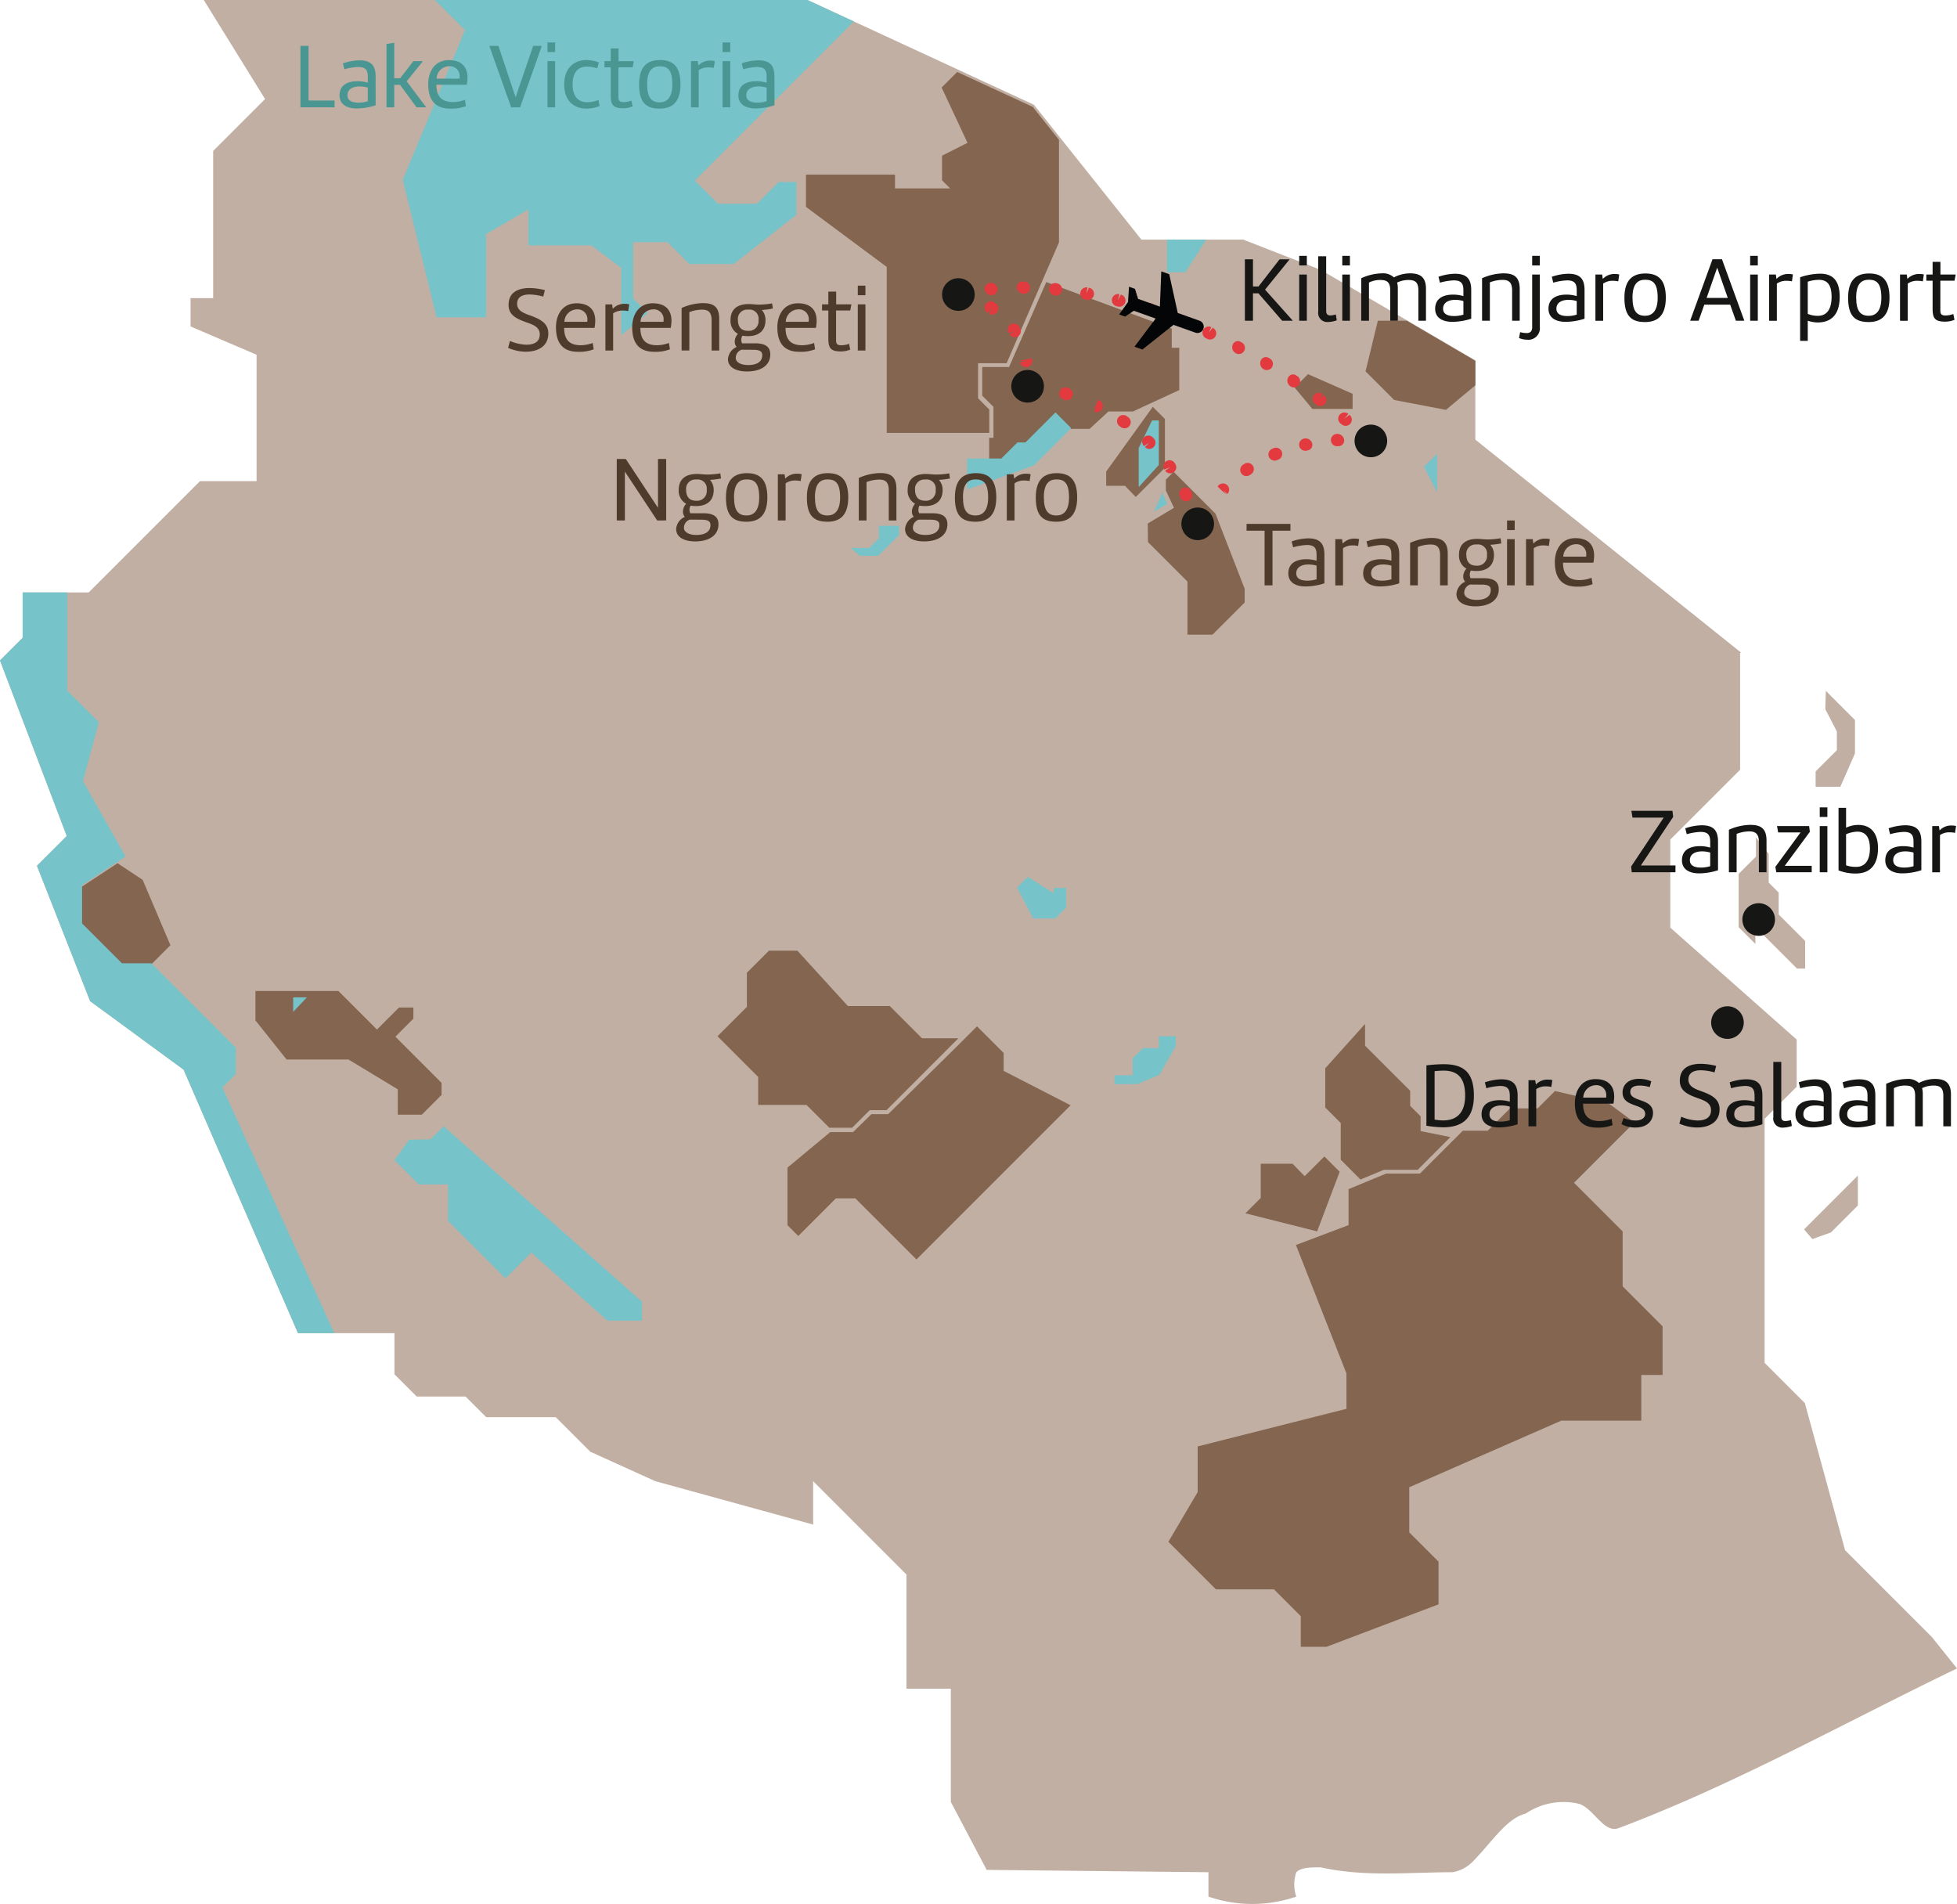 <svg id="Gruppe_121" data-name="Gruppe 121" xmlns="http://www.w3.org/2000/svg" xmlns:xlink="http://www.w3.org/1999/xlink" width="280" height="272.376" viewBox="0 0 280 272.376">
  <defs>
    <clipPath id="clip-path">
      <rect id="Rechteck_128" data-name="Rechteck 128" width="280" height="272.377" fill="none"/>
    </clipPath>
  </defs>
  <g id="Gruppe_120" data-name="Gruppe 120" clip-path="url(#clip-path)">
    <path id="Pfad_914" data-name="Pfad 914" d="M172.9,267.839v3.49a19.37,19.37,0,0,0,12.565,0,5.449,5.449,0,0,1,0-3.49c.7-.7,2.094-.7,3.49-.7,6.282,1.4,12.565.7,18.847.7a5.292,5.292,0,0,0,2.792-1.4c2.792-2.792,4.886-6.282,7.678-6.98a9.693,9.693,0,0,1,7.678-1.4c2.094.7,3.49,4.188,5.584,3.49,16.5-6.19,32.331-15.087,48.465-22.862l-3.591-4.491-12.417-12.415-5.758-21.055-5.76-5.758v-34.91l4.59-4.59v-6.748l-18.085-16.015v-12.6l9.988-9.988V93.393h.18l-38.06-30.5V51.555L188.949,38.6,177.883,34.28H163.306l-15.385-19.3L115.531,0H29.153l8.774,14.169L30.5,21.593V42.648H27.265V46.7l9.445,4.05V68.831h-8.1L12.687,84.756H3.24V91.24L0,94.48,9.555,119.6,5.29,123.861,12.9,143.226l13.37,9.8,12.167,28.02,4.2,9.674h13.8V196.6l3.185,3.185h6.989l2.961,2.959h9.948l4.939,4.939,9.294,4.212,22.585,6.208v-6.208L129.7,225.253v16.331h6.342v16.2l5.13,9.718Z" fill="#c0afa2"/>
    <path id="Pfad_915" data-name="Pfad 915" d="M74.169,4.692,71.945,6.915l3.7,7.909L72,16.668v3.516l1.159,1.161H65.272V19.377H52.534v4.612l11.555,8.587V56.322h14.67V52.979l-1.6-1.6V46.35h4.083l7.492-17.291V14.4l-3.76-4.719Z" transform="translate(62.782 5.607)" fill="#836550"/>
    <path id="Pfad_916" data-name="Pfad 916" d="M74.793,37.811H72.1V35.774l6.666-9.259,1.738,1.738v6.982l-4.175,4.175Z" transform="translate(86.169 31.687)" fill="#836550"/>
    <path id="Pfad_917" data-name="Pfad 917" d="M74.842,40.8l5.648,5.648v7.6h3.578l4.607-4.605v-1.96L84.5,36.736,78.512,30.75,77.4,31.865v1.556L78.56,35.9l-3.747,2.248Z" transform="translate(89.406 36.748)" fill="#836550"/>
    <path id="Pfad_918" data-name="Pfad 918" d="M84.384,26.3,86.3,24.386l6.383,2.81v2.162H86.919Z" transform="translate(100.844 29.142)" fill="#836550"/>
    <path id="Pfad_919" data-name="Pfad 919" d="M94.906,20.9h-4.14l-1.758,7.246L93.1,32.24l7.406,1.414,4.217-3.517V26.649Z" transform="translate(106.37 24.98)" fill="#836550"/>
    <path id="Pfad_920" data-name="Pfad 920" d="M10.518,56.259,5.272,59.708v5.474l5.707,5.707h4.206l2.9-2.9-3.977-9.355Z" transform="translate(6.3 67.233)" fill="#836550"/>
    <path id="Pfad_921" data-name="Pfad 921" d="M16.65,64.587H28.523L34.037,70.1l3.15-3.15h2.057v1.594l-2.575,2.575,6.609,6.609v1.728l-2.825,2.825h-3.44V78.65l-7.051-4.265H21.106L16.65,68.792Z" transform="translate(19.898 77.185)" fill="#836550"/>
    <path id="Pfad_922" data-name="Pfad 922" d="M58.2,61.961H54.123l-3.15,3.15v4.882L46.767,74.2l5.819,5.821v4H59.5l3.266,3.264h3.266l2.518-2.516h2.4L81.232,74.486H76.025l-4.61-4.61H65.421Z" transform="translate(55.89 74.047)" fill="#836550"/>
    <path id="Pfad_923" data-name="Pfad 923" d="M75.911,69.425l2.535-2.535L82.259,70.7v2.564l9.579,4.919L69.782,100.239,61.041,91.5H58.256l-5.382,5.382-1.545-1.545V87.1l6.12-5.082h3.266l2.619-2.562h2.4Z" transform="translate(61.341 79.938)" fill="#836550"/>
    <path id="Pfad_924" data-name="Pfad 924" d="M142.82,75.6l-8.631,8.631,6.961,6.961v7.856l5.714,5.716v6.965h-3.045v6.53H132.369l-21.749,9.531v6.453l4.188,4.188v6.109l-16.022,6.072H95.1v-4.381l-3.841-3.841h-8.3l-6.8-6.8,4.188-7.11v-6.53l21.286-5.38V111.5L94.405,93.134l7.531-2.843v-5.15l5.38-2.228h4.84l6.129-6.129h3.556l3.2-3.2h3.947l2.485-2.483,7.738,1.82Z" transform="translate(91.011 84.975)" fill="#836550"/>
    <path id="Pfad_925" data-name="Pfad 925" d="M92.078,66.734v3.113L98.534,76.3v2.151l1.493,1.493v2.118l4.256.858L99.609,87.6H94.767l-3.347,1.387L88.6,86.16V80.912l-2.217-2.217V73.073Z" transform="translate(103.229 79.751)" fill="#836550"/>
    <path id="Pfad_926" data-name="Pfad 926" d="M89.65,78.193l2.823-2.823,2.191,2.188-3.227,8.53L81.177,83.5l2.191-2.191v-4.9H87.92Z" transform="translate(97.012 90.072)" fill="#836550"/>
    <path id="Pfad_927" data-name="Pfad 927" d="M73.19,18.384l17.949,6.658v2.737h1.076V33.83L85.573,36.9H82.078l-2.691,2.485H73.873l-3.13,2.939H69.59l-2.307,2.307H65.016V40.657h.617V36.232l-1.611-1.6V30.538h3.837Z" transform="translate(76.51 21.97)" fill="#836550"/>
    <path id="Pfad_928" data-name="Pfad 928" d="M75.219,34.853l1.209-2.766.654,1.67Z" transform="translate(89.892 38.346)" fill="#76c3c9"/>
    <path id="Pfad_929" data-name="Pfad 929" d="M30.862,0l4.3,4.3L26.25,25.728,31.093,45.4h7.07V33.49l6.069-3.527V35.1h8.993l4.3,3.229v9.6l3.767-3.15-2.077-2.074V34.642h4.919l3.13,3.132h6.322l8.991-7.051V26.035H80.045l-3.113,3.113H71.361l-3.323-3.323L90.794,3.066,84.158,0Z" transform="translate(31.371 0)" fill="#76c3c9"/>
    <path id="Pfad_930" data-name="Pfad 930" d="M76.068,15.617v4.665h2.612l3-4.665Z" transform="translate(90.907 18.663)" fill="#76c3c9"/>
    <path id="Pfad_931" data-name="Pfad 931" d="M55.448,37.436H58.1l1.383-1.383V34.266h2.882v1.326L59.4,38.56H56.774Z" transform="translate(66.264 40.951)" fill="#76c3c9"/>
    <path id="Pfad_932" data-name="Pfad 932" d="M63.036,37.912V33.474h4.9l2.3-2.3h1.152l4.294-4.294,2.248,2.248-5.343,5.343Z" transform="translate(75.332 32.118)" fill="#76c3c9"/>
    <path id="Pfad_933" data-name="Pfad 933" d="M92.811,31.426l1.9-1.85v5.514Z" transform="translate(110.916 35.344)" fill="#76c3c9"/>
    <path id="Pfad_934" data-name="Pfad 934" d="M66.292,58.677l1.528-1.528,3.716,2.333v-.749h1.787v2.786L71.749,63.1H68.6Z" transform="translate(79.223 68.297)" fill="#76c3c9"/>
    <path id="Pfad_935" data-name="Pfad 935" d="M72.646,74.393V73.124h2.595V70.705l1.469-1.471h2.276v-1.7h2.421v1.383l-2.362,4.151-3.152,1.326Z" transform="translate(86.817 80.706)" fill="#76c3c9"/>
    <path id="Pfad_936" data-name="Pfad 936" d="M30.871,75.275,32.743,73.4,61.13,98.5v2.709H56.173L45.279,91.47l-3.688,3.69-8.214-8.214V81.73H29.2l-3.488-3.488,2.1-2.911Z" transform="translate(30.728 87.72)" fill="#76c3c9"/>
    <path id="Pfad_937" data-name="Pfad 937" d="M9.612,38.612V52.645l4.524,4.524-2.261,8.444,6.093,10.778-6.223,4.092V85.96l5.7,5.7h4.208L33.732,103.74v3.773l-1.916,1.916,16.009,35.145H42.637L26.268,106.881l-13.37-9.8L5.29,77.717l4.265-4.265L0,48.336,3.24,45.1V38.612Z" transform="translate(0 46.144)" fill="#76c3c9"/>
    <path id="Pfad_938" data-name="Pfad 938" d="M74.222,36.934V31.343l1.9-3.938H77.1v6.359Z" transform="translate(88.7 32.75)" fill="#76c3c9"/>
    <path id="Pfad_939" data-name="Pfad 939" d="M19.109,67.079V65h1.96Z" transform="translate(22.836 77.684)" fill="#76c3c9"/>
    <path id="Pfad_940" data-name="Pfad 940" d="M24.467,11.783H19.583V2.989h1.159v7.819h3.725Z" transform="translate(23.402 3.572)" fill="#4a9693"/>
    <path id="Pfad_941" data-name="Pfad 941" d="M27.294,10.367a8.953,8.953,0,0,1-2.713.448c-1.2,0-2.447-.448-2.447-1.87,0-1.578,1.3-2.026,2.579-2.026a5.351,5.351,0,0,1,1.462.211v-.8c0-.92-.237-1.447-1.383-1.447a8.419,8.419,0,0,0-1.973.329l-.211-.843a7.652,7.652,0,0,1,2.342-.435c1.7,0,2.344.738,2.344,2.342ZM26.174,7.84A4.129,4.129,0,0,0,25,7.669c-.869,0-1.736.329-1.736,1.264,0,.88.854,1.054,1.591,1.054a4.619,4.619,0,0,0,1.317-.2Z" transform="translate(26.45 4.698)" fill="#4a9693"/>
    <path id="Pfad_942" data-name="Pfad 942" d="M26.3,7.866h.843l1.894-2.447h1.37L28.077,8.3l2.8,3.725H29.5L27.126,8.8H26.3v3.225H25.192V2.968L26.3,2.786Z" transform="translate(30.106 3.33)" fill="#4a9693"/>
    <path id="Pfad_943" data-name="Pfad 943" d="M27.911,7.354c0-1.749.9-3.435,2.948-3.435,1.8,0,2.674.948,2.674,2.5a5.77,5.77,0,0,1-.105,1.014H29.083c0,1.818.882,2.487,2.4,2.487a4.971,4.971,0,0,0,1.684-.329l.145.909a5.69,5.69,0,0,1-2.25.356c-2.16,0-3.148-1.236-3.148-3.5m1.2-.79h3.277a1.432,1.432,0,0,0,.013-.237,1.4,1.4,0,0,0-1.5-1.541A1.838,1.838,0,0,0,29.11,6.564" transform="translate(33.355 4.683)" fill="#4a9693"/>
    <path id="Pfad_944" data-name="Pfad 944" d="M39.4,2.989,36.3,11.783H35.014L31.894,2.989h1.3l2.461,7.358,2.513-7.358Z" transform="translate(38.116 3.573)" fill="#4a9693"/>
    <path id="Pfad_945" data-name="Pfad 945" d="M35.686,2.768h1.093v1.37H35.686Zm1.093,9.279H35.686V5.439h1.093Z" transform="translate(42.647 3.308)" fill="#4a9693"/>
    <path id="Pfad_946" data-name="Pfad 946" d="M41.5,5.1a4.513,4.513,0,0,0-1.578-.237c-.975,0-1.949.632-1.949,2.527,0,1.91.975,2.555,2.055,2.555a4.457,4.457,0,0,0,1.644-.316l.171.867a5.468,5.468,0,0,1-1.855.369c-1.725,0-3.214-1-3.214-3.475,0-2.434,1.554-3.475,3.121-3.475a5.494,5.494,0,0,1,1.828.329Z" transform="translate(43.952 4.676)" fill="#4a9693"/>
    <path id="Pfad_947" data-name="Pfad 947" d="M43.428,11.45a3.516,3.516,0,0,1-1.343.263c-1.473,0-1.789-.514-1.789-1.828V5.857h-.9V4.975h.9V3.157h1.119V4.975H43.6l-.171.882H41.4v4.16c0,.446.013.814.722.814a3.184,3.184,0,0,0,1.133-.211Z" transform="translate(47.085 3.773)" fill="#4a9693"/>
    <path id="Pfad_948" data-name="Pfad 948" d="M41.656,7.388c0-2.555,1.172-3.475,3-3.475,1.844,0,2.924.9,2.924,3.462s-1.172,3.488-2.987,3.488c-1.989,0-2.937-.909-2.937-3.475m1.159,0c0,1.934.643,2.579,1.8,2.579.988,0,1.8-.645,1.8-2.579,0-2.105-.7-2.579-1.791-2.579-.959,0-1.815.474-1.815,2.579" transform="translate(49.782 4.676)" fill="#4a9693"/>
    <path id="Pfad_949" data-name="Pfad 949" d="M48.3,5a3.293,3.293,0,0,0-.711-.079,2.325,2.325,0,0,0-1.447.4v5.316H45.04V4.028H46l.092.632a2.25,2.25,0,0,1,1.749-.711,2.8,2.8,0,0,1,.606.066Z" transform="translate(53.826 4.719)" fill="#4a9693"/>
    <path id="Pfad_950" data-name="Pfad 950" d="M47.1,2.768h1.093v1.37H47.1Zm1.093,9.279H47.1V5.439h1.093Z" transform="translate(56.285 3.308)" fill="#4a9693"/>
    <path id="Pfad_951" data-name="Pfad 951" d="M53.291,10.367a8.953,8.953,0,0,1-2.713.448c-1.2,0-2.447-.448-2.447-1.87,0-1.578,1.3-2.026,2.579-2.026a5.351,5.351,0,0,1,1.462.211v-.8c0-.92-.237-1.447-1.383-1.447a8.419,8.419,0,0,0-1.973.329L48.6,4.366a7.652,7.652,0,0,1,2.342-.435c1.7,0,2.344.738,2.344,2.342ZM52.171,7.84A4.129,4.129,0,0,0,51,7.669c-.869,0-1.736.329-1.736,1.264,0,.88.854,1.054,1.591,1.054a4.619,4.619,0,0,0,1.317-.2Z" transform="translate(57.518 4.698)" fill="#4a9693"/>
    <path id="Pfad_952" data-name="Pfad 952" d="M33.382,26.341a6.4,6.4,0,0,0,2.355.54c1,0,1.91-.342,1.91-1.475,0-1.038-.882-1.368-1.936-1.736-1.512-.54-2.527-1.093-2.527-2.476,0-1.881,1.462-2.421,3-2.421a9.387,9.387,0,0,1,2.2.3l-.237.92a8.27,8.27,0,0,0-1.96-.3c-.909,0-1.776.29-1.776,1.328,0,.975.88,1.33,1.894,1.686,1.594.579,2.566,1.183,2.566,2.566,0,1.894-1.565,2.608-3.225,2.608a6.357,6.357,0,0,1-2.527-.553Z" transform="translate(39.579 22.434)" fill="#4f3b2c"/>
    <path id="Pfad_953" data-name="Pfad 953" d="M36.238,23.2c0-1.749.9-3.435,2.948-3.435,1.8,0,2.674.948,2.674,2.5a5.771,5.771,0,0,1-.105,1.014H37.41c0,1.818.882,2.487,2.4,2.487a4.971,4.971,0,0,0,1.684-.329l.145.909a5.69,5.69,0,0,1-2.25.356c-2.16,0-3.148-1.236-3.148-3.5m1.2-.79h3.277a1.432,1.432,0,0,0,.013-.237,1.4,1.4,0,0,0-1.5-1.541,1.838,1.838,0,0,0-1.789,1.778" transform="translate(43.307 23.624)" fill="#4f3b2c"/>
    <path id="Pfad_954" data-name="Pfad 954" d="M42.725,20.849a3.264,3.264,0,0,0-.711-.077,2.325,2.325,0,0,0-1.447.4v5.314H39.461v-6.6h.961l.092.63a2.248,2.248,0,0,1,1.749-.709,2.781,2.781,0,0,1,.606.064Z" transform="translate(47.158 23.66)" fill="#4f3b2c"/>
    <path id="Pfad_955" data-name="Pfad 955" d="M41.206,23.2c0-1.749.9-3.435,2.948-3.435,1.8,0,2.674.948,2.674,2.5a5.77,5.77,0,0,1-.105,1.014H42.378c0,1.818.882,2.487,2.4,2.487a4.971,4.971,0,0,0,1.684-.329l.145.909a5.69,5.69,0,0,1-2.25.356c-2.16,0-3.148-1.236-3.148-3.5m1.2-.79h3.277a1.432,1.432,0,0,0,.013-.237,1.4,1.4,0,0,0-1.5-1.541A1.838,1.838,0,0,0,42.4,22.413" transform="translate(49.244 23.624)" fill="#4f3b2c"/>
    <path id="Pfad_956" data-name="Pfad 956" d="M47.468,19.756c1.37,0,2.342.382,2.342,2.25v4.528H48.719V22.2c0-1.262-.593-1.512-1.37-1.512a5,5,0,0,0-1.815.356v5.488H44.428v-6.08a7.836,7.836,0,0,1,3.04-.7" transform="translate(53.094 23.61)" fill="#4f3b2c"/>
    <path id="Pfad_957" data-name="Pfad 957" d="M51.9,19.945a10.95,10.95,0,0,0,1.868-.171l.105.738a12.254,12.254,0,0,1-1.578.2,2.127,2.127,0,0,1,.527,1.447c0,1.58-1.027,2.3-2.516,2.3a4.789,4.789,0,0,1-.79-.066,1.213,1.213,0,0,0-.158.606.986.986,0,0,0,.119.485H51.4c1.381.013,2.107.487,2.107,1.58,0,1.5-1.238,2.447-3.332,2.447-1.67,0-2.724-.656-2.724-1.763A2.065,2.065,0,0,1,48.7,26a1.055,1.055,0,0,1-.277-.749,1.644,1.644,0,0,1,.461-1.119,2.107,2.107,0,0,1-1.067-2c0-1.368.814-2.263,2.606-2.263.474,0,.948.079,1.475.079m-2.489,6.449a1.227,1.227,0,0,0-.843,1.185c0,.632.779,1.012,1.765,1.012,1.225,0,2.028-.446,2.028-1.42,0-.461-.25-.751-1.238-.764Zm.9-2.7a1.382,1.382,0,0,0,1.515-1.541,1.3,1.3,0,0,0-1.488-1.486,1.321,1.321,0,0,0-1.46,1.473c0,.738.274,1.554,1.433,1.554" transform="translate(56.702 23.631)" fill="#4f3b2c"/>
    <path id="Pfad_958" data-name="Pfad 958" d="M50.668,23.2c0-1.749.9-3.435,2.948-3.435,1.8,0,2.674.948,2.674,2.5a5.77,5.77,0,0,1-.105,1.014H51.84c0,1.818.882,2.487,2.4,2.487a4.971,4.971,0,0,0,1.684-.329l.145.909a5.69,5.69,0,0,1-2.25.356c-2.16,0-3.148-1.236-3.148-3.5m1.2-.79h3.277a1.432,1.432,0,0,0,.013-.237,1.4,1.4,0,0,0-1.5-1.541,1.838,1.838,0,0,0-1.789,1.778" transform="translate(60.551 23.624)" fill="#4f3b2c"/>
    <path id="Pfad_959" data-name="Pfad 959" d="M57.612,27.3a3.516,3.516,0,0,1-1.343.263c-1.473,0-1.789-.514-1.789-1.828V21.706h-.9v-.882h.9V19.006H55.6v1.818h2.184l-.171.882H55.586v4.16c0,.446.013.814.722.814a3.184,3.184,0,0,0,1.133-.211Z" transform="translate(64.036 22.713)" fill="#4f3b2c"/>
    <path id="Pfad_960" data-name="Pfad 960" d="M55.912,18.616h1.093v1.37H55.912ZM57.005,27.9H55.912V21.29h1.093Z" transform="translate(66.818 22.247)" fill="#4f3b2c"/>
    <path id="Pfad_961" data-name="Pfad 961" d="M122.683,122.064l7.7-7.7v4.285l-3.852,3.852-2.66.95ZM125.8,45.026l4.168,4.168v4.783l-2.094,4.765h-3.534V56.552l3.036-3.034V50.83l-1.653-3.192ZM115.806,66v2.728l-2.478,2.478v7.626l2.393,2.393V78.8l5.96,5.96h1.157V80.8l-3.784-3.782V73.882l-1.431-1.431v-4.1Z" transform="translate(135.434 53.809)" fill="#c0afa2"/>
    <path id="Pfad_962" data-name="Pfad 962" d="M47.27,29.913v8.793H45.981l-4.621-6.989v6.989H40.2V29.913h1.291L46.1,36.9V29.913Z" transform="translate(48.044 35.748)" fill="#4f3b2c"/>
    <path id="Pfad_963" data-name="Pfad 963" d="M48.521,31.02a10.95,10.95,0,0,0,1.868-.171l.105.738a12.253,12.253,0,0,1-1.578.2,2.127,2.127,0,0,1,.527,1.447c0,1.58-1.027,2.3-2.516,2.3a4.788,4.788,0,0,1-.79-.066,1.213,1.213,0,0,0-.158.606.986.986,0,0,0,.119.485h1.923c1.381.013,2.107.487,2.107,1.58,0,1.5-1.238,2.447-3.332,2.447-1.67,0-2.724-.656-2.724-1.763a2.065,2.065,0,0,1,1.251-1.752,1.055,1.055,0,0,1-.277-.749,1.644,1.644,0,0,1,.461-1.119,2.107,2.107,0,0,1-1.067-2c0-1.368.814-2.263,2.606-2.263.474,0,.948.079,1.475.079m-2.489,6.449a1.227,1.227,0,0,0-.843,1.185c0,.632.779,1.012,1.765,1.012,1.225,0,2.028-.446,2.028-1.42,0-.461-.25-.751-1.238-.764Zm.9-2.7a1.382,1.382,0,0,0,1.515-1.541,1.3,1.3,0,0,0-1.488-1.486,1.32,1.32,0,0,0-1.46,1.473c0,.738.274,1.554,1.433,1.554" transform="translate(52.669 36.866)" fill="#4f3b2c"/>
    <path id="Pfad_964" data-name="Pfad 964" d="M47.318,34.312c0-2.555,1.172-3.475,3-3.475,1.844,0,2.924.9,2.924,3.462s-1.172,3.488-2.987,3.488c-1.989,0-2.937-.909-2.937-3.475m1.159,0c0,1.934.643,2.579,1.8,2.579.988,0,1.8-.645,1.8-2.579,0-2.105-.7-2.579-1.791-2.579-.959,0-1.815.474-1.815,2.579" transform="translate(56.548 36.852)" fill="#4f3b2c"/>
    <path id="Pfad_965" data-name="Pfad 965" d="M53.966,31.927a3.292,3.292,0,0,0-.711-.079,2.325,2.325,0,0,0-1.447.4v5.316H50.7V30.952h.961l.092.632a2.25,2.25,0,0,1,1.749-.711,2.8,2.8,0,0,1,.606.066Z" transform="translate(60.592 36.895)" fill="#4f3b2c"/>
    <path id="Pfad_966" data-name="Pfad 966" d="M52.592,34.312c0-2.555,1.172-3.475,3-3.475,1.844,0,2.922.9,2.922,3.462s-1.17,3.488-2.985,3.488c-1.989,0-2.937-.909-2.937-3.475m1.159,0c0,1.934.643,2.579,1.8,2.579.988,0,1.8-.645,1.8-2.579,0-2.105-.7-2.579-1.789-2.579-.961,0-1.818.474-1.818,2.579" transform="translate(62.851 36.852)" fill="#4f3b2c"/>
    <path id="Pfad_967" data-name="Pfad 967" d="M59.016,30.831c1.37,0,2.342.382,2.342,2.25v4.528H60.267V33.278c0-1.262-.593-1.512-1.37-1.512a5,5,0,0,0-1.815.356v5.488H55.976v-6.08a7.836,7.836,0,0,1,3.04-.7" transform="translate(66.895 36.845)" fill="#4f3b2c"/>
    <path id="Pfad_968" data-name="Pfad 968" d="M63.443,31.02a10.95,10.95,0,0,0,1.868-.171l.105.738a12.252,12.252,0,0,1-1.578.2,2.128,2.128,0,0,1,.527,1.447c0,1.58-1.027,2.3-2.516,2.3a4.788,4.788,0,0,1-.79-.066,1.213,1.213,0,0,0-.158.606.986.986,0,0,0,.119.485h1.923c1.381.013,2.107.487,2.107,1.58,0,1.5-1.238,2.447-3.332,2.447-1.67,0-2.724-.656-2.724-1.763a2.065,2.065,0,0,1,1.251-1.752,1.055,1.055,0,0,1-.277-.749,1.644,1.644,0,0,1,.461-1.119,2.107,2.107,0,0,1-1.067-2c0-1.368.814-2.263,2.606-2.263.474,0,.948.079,1.475.079m-2.489,6.449a1.227,1.227,0,0,0-.843,1.185c0,.632.779,1.012,1.765,1.012,1.225,0,2.028-.446,2.028-1.42,0-.461-.25-.751-1.238-.764Zm.9-2.7a1.382,1.382,0,0,0,1.515-1.541,1.3,1.3,0,0,0-1.488-1.486,1.32,1.32,0,0,0-1.46,1.473c0,.738.274,1.554,1.433,1.554" transform="translate(70.502 36.866)" fill="#4f3b2c"/>
    <path id="Pfad_969" data-name="Pfad 969" d="M62.24,34.312c0-2.555,1.172-3.475,3-3.475,1.844,0,2.924.9,2.924,3.462s-1.172,3.488-2.987,3.488c-1.989,0-2.937-.909-2.937-3.475m1.159,0c0,1.934.643,2.579,1.8,2.579.988,0,1.8-.645,1.8-2.579,0-2.105-.7-2.579-1.791-2.579-.959,0-1.815.474-1.815,2.579" transform="translate(74.381 36.852)" fill="#4f3b2c"/>
    <path id="Pfad_970" data-name="Pfad 970" d="M68.888,31.927a3.292,3.292,0,0,0-.711-.079,2.325,2.325,0,0,0-1.447.4v5.316H65.624V30.952h.961l.092.632a2.25,2.25,0,0,1,1.749-.711,2.8,2.8,0,0,1,.606.066Z" transform="translate(78.425 36.895)" fill="#4f3b2c"/>
    <path id="Pfad_971" data-name="Pfad 971" d="M67.513,34.312c0-2.555,1.172-3.475,3-3.475,1.844,0,2.924.9,2.924,3.462s-1.172,3.488-2.987,3.488c-1.989,0-2.937-.909-2.937-3.475m1.159,0c0,1.934.643,2.579,1.8,2.579.988,0,1.8-.645,1.8-2.579,0-2.105-.7-2.579-1.791-2.579-.959,0-1.815.474-1.815,2.579" transform="translate(80.682 36.852)" fill="#4f3b2c"/>
    <path id="Pfad_972" data-name="Pfad 972" d="M81.252,34.143h6.278v.975H84.963v7.819H83.831V35.118H81.252Z" transform="translate(97.101 40.803)" fill="#4f3b2c"/>
    <path id="Pfad_973" data-name="Pfad 973" d="M89.136,41.521a8.953,8.953,0,0,1-2.713.448c-1.2,0-2.447-.448-2.447-1.87,0-1.578,1.3-2.026,2.579-2.026a5.351,5.351,0,0,1,1.462.211v-.8c0-.92-.237-1.447-1.383-1.447a8.419,8.419,0,0,0-1.973.329l-.211-.843a7.652,7.652,0,0,1,2.342-.435c1.7,0,2.344.738,2.344,2.342Zm-1.119-2.527a4.129,4.129,0,0,0-1.172-.171c-.869,0-1.736.329-1.736,1.264,0,.88.854,1.054,1.591,1.054a4.619,4.619,0,0,0,1.317-.2Z" transform="translate(100.355 41.929)" fill="#4f3b2c"/>
    <path id="Pfad_974" data-name="Pfad 974" d="M90.3,36.157a3.293,3.293,0,0,0-.711-.079,2.325,2.325,0,0,0-1.447.4v5.316H87.035V35.182H88l.092.632a2.25,2.25,0,0,1,1.749-.711,2.8,2.8,0,0,1,.606.066Z" transform="translate(104.012 41.95)" fill="#4f3b2c"/>
    <path id="Pfad_975" data-name="Pfad 975" d="M94.014,41.521a8.953,8.953,0,0,1-2.713.448c-1.2,0-2.448-.448-2.448-1.87,0-1.578,1.3-2.026,2.579-2.026a5.351,5.351,0,0,1,1.462.211v-.8c0-.92-.237-1.447-1.383-1.447a8.419,8.419,0,0,0-1.973.329l-.211-.843a7.652,7.652,0,0,1,2.342-.435c1.7,0,2.344.738,2.344,2.342Zm-1.119-2.527a4.129,4.129,0,0,0-1.172-.171c-.869,0-1.736.329-1.736,1.264,0,.88.854,1.054,1.591,1.054a4.619,4.619,0,0,0,1.317-.2Z" transform="translate(106.185 41.929)" fill="#4f3b2c"/>
    <path id="Pfad_976" data-name="Pfad 976" d="M94.953,35.061c1.37,0,2.342.382,2.342,2.25v4.528H96.2V37.508c0-1.262-.593-1.512-1.37-1.512a5,5,0,0,0-1.815.356v5.488H91.913v-6.08a7.836,7.836,0,0,1,3.04-.7" transform="translate(109.842 41.9)" fill="#4f3b2c"/>
    <path id="Pfad_977" data-name="Pfad 977" d="M99.38,35.25a10.95,10.95,0,0,0,1.868-.171l.105.738a12.253,12.253,0,0,1-1.578.2,2.128,2.128,0,0,1,.527,1.447c0,1.58-1.027,2.3-2.516,2.3A4.788,4.788,0,0,1,97,39.7a1.213,1.213,0,0,0-.158.606.986.986,0,0,0,.119.485H98.88c1.381.013,2.107.487,2.107,1.58,0,1.5-1.238,2.447-3.332,2.447-1.67,0-2.724-.656-2.724-1.763A2.065,2.065,0,0,1,96.182,41.3a1.055,1.055,0,0,1-.277-.749,1.644,1.644,0,0,1,.461-1.119,2.107,2.107,0,0,1-1.067-2c0-1.368.814-2.263,2.606-2.263.474,0,.948.079,1.475.079M96.891,41.7a1.227,1.227,0,0,0-.843,1.185c0,.632.779,1.012,1.765,1.012,1.225,0,2.028-.446,2.028-1.42,0-.461-.25-.751-1.238-.764Zm.9-2.7A1.382,1.382,0,0,0,99.3,37.461a1.3,1.3,0,0,0-1.488-1.486,1.32,1.32,0,0,0-1.46,1.473c0,.738.274,1.554,1.433,1.554" transform="translate(113.449 41.922)" fill="#4f3b2c"/>
    <path id="Pfad_978" data-name="Pfad 978" d="M98.231,33.922h1.093v1.37H98.231ZM99.324,43.2H98.231V36.593h1.093Z" transform="translate(117.392 40.539)" fill="#4f3b2c"/>
    <path id="Pfad_979" data-name="Pfad 979" d="M102.731,36.157a3.293,3.293,0,0,0-.711-.079,2.325,2.325,0,0,0-1.447.4v5.316H99.467V35.182h.961l.092.632a2.25,2.25,0,0,1,1.749-.711,2.8,2.8,0,0,1,.606.066Z" transform="translate(118.869 41.95)" fill="#4f3b2c"/>
    <path id="Pfad_980" data-name="Pfad 980" d="M101.345,38.508c0-1.749.9-3.435,2.948-3.435,1.8,0,2.674.948,2.674,2.5a5.771,5.771,0,0,1-.105,1.014h-4.344c0,1.818.882,2.487,2.4,2.487a4.971,4.971,0,0,0,1.684-.329l.145.909a5.69,5.69,0,0,1-2.25.356c-2.16,0-3.148-1.238-3.148-3.5m1.2-.79h3.277a1.432,1.432,0,0,0,.013-.237,1.4,1.4,0,0,0-1.5-1.541,1.838,1.838,0,0,0-1.789,1.778" transform="translate(121.114 41.914)" fill="#4f3b2c"/>
    <path id="Pfad_981" data-name="Pfad 981" d="M78.831,40.908a.883.883,0,0,1-.738-1.365.978.978,0,0,1,1.28-.351.8.8,0,0,1,.318,1.13l-.123.187a.878.878,0,0,1-.738.4m3.552-3.966-.711-.536-.63-.617.154-.158a.882.882,0,0,1,1.26,1.236l-.63-.617Zm2.794-2.63a.883.883,0,0,1-.5-1.611l.191-.13a.882.882,0,0,1,.979,1.468l-.173.119a.882.882,0,0,1-.5.154m4.037-2.21a.882.882,0,0,1-.347-1.692l.213-.09a.882.882,0,0,1,.674,1.631l-.193.079a.834.834,0,0,1-.347.072M93.6,30.694a.882.882,0,0,1-.191-1.743.981.981,0,0,1,1.161.641.8.8,0,0,1-.56,1.032l-.215.048a.846.846,0,0,1-.2.022m9.386-.527a.949.949,0,0,1-.136-.011l.134-.871-.32.847a.882.882,0,0,1,.209-1.752c.011,0,.239.031.25.033a.882.882,0,0,1-.136,1.754m-4.825-.125a.882.882,0,0,1-.05-1.763.983.983,0,0,1,1.043.823.794.794,0,0,1-.72.924l-.22.013-.053,0" transform="translate(93.155 33.795)" fill="#e23a3e"/>
    <path id="Pfad_982" data-name="Pfad 982" d="M96.745,53.581a.883.883,0,0,1-.869-.742l-.033-.173a.882.882,0,1,1,1.725-.364l.05.266a.883.883,0,0,1-.735,1,.977.977,0,0,1-.138.011M95.3,49.2a.882.882,0,0,1-.8-.518l-.088-.189a.882.882,0,0,1,1.6-.749l.1.211a.882.882,0,0,1-.439,1.168.891.891,0,0,1-.364.077m-2.287-4a.881.881,0,0,1-.724-.378l.724-.5-.841.34A.882.882,0,0,1,93.6,43.626l.136.2a.881.881,0,0,1-.722,1.385m-2.974-3.514a.881.881,0,0,1-.623-.259l.623-.623-.768.483a.883.883,0,0,1,1.223-1.273l.169.165a.884.884,0,0,1-.623,1.508m-3.543-2.937a.873.873,0,0,1-.5-.158l-.167-.114a.882.882,0,1,1,.977-1.468l.2.136a.881.881,0,0,1-.5,1.6m-3.977-2.314a.875.875,0,0,1-.389-.09l.389-.79-.5.738L82.7,34.67l.2.1a.882.882,0,0,1-.391,1.673m-4.274-1.7a.841.841,0,0,1-.272-.044l-.209-.066a.882.882,0,1,1,.542-1.679l.209.068a.882.882,0,0,1-.27,1.721m-4.469-1.146a.8.8,0,0,1-.158-.015l-.226-.046a.881.881,0,1,1,.36-1.725.978.978,0,0,1,.8,1.054.822.822,0,0,1-.775.733M72.4,30.012a.881.881,0,0,1-.867-.727l.867-.156-.9-.015,1.725-.367.044.226A.883.883,0,0,1,72.56,30a.765.765,0,0,1-.156.015M70.776,25.73a.88.88,0,0,1-.746-.41l.746-.472-.856.3a.881.881,0,1,1,1.473-.966l.127.2a.881.881,0,0,1-.744,1.352m-3.218-3.246a.87.87,0,0,1-.479-.143l.479-.74-.659.626a.883.883,0,1,1,.95-1.488l.189.123a.882.882,0,0,1,.259,1.22.873.873,0,0,1-.74.4m-4.223-1.826a.73.73,0,0,1-.2-.026l-.211-.055a.882.882,0,1,1,.439-1.708.984.984,0,0,1,.74,1.1.823.823,0,0,1-.766.687" transform="translate(74.401 22.515)" fill="#e23a3e"/>
    <path id="Pfad_983" data-name="Pfad 983" d="M121.832,41.959a.87.87,0,0,1-.571-.209l-.178-.156a.88.88,0,1,1,1.166-1.319l-.582.659.735-.529a.881.881,0,0,1-.571,1.554m-3.525-2.966a.875.875,0,0,1-.547-.193l-.178-.143a.882.882,0,1,1,1.111-1.37l-.555.683.718-.553a.884.884,0,0,1-.549,1.576m-3.642-2.827a.859.859,0,0,1-.522-.173l-.178-.132a.881.881,0,1,1,1.054-1.411l-.527.707.7-.577a.879.879,0,0,1-.527,1.587M110.907,33.5a.891.891,0,0,1-.494-.154.983.983,0,0,1-.329-1.282.793.793,0,0,1,1.13-.3l.189.125a.883.883,0,0,1-.5,1.613m-3.881-2.489a.879.879,0,0,1-.459-.127.984.984,0,0,1-.386-1.269.792.792,0,0,1,1.115-.353l.191.114a.882.882,0,0,1-.461,1.635m-4-2.292a.88.88,0,0,1-.426-.11.981.981,0,0,1-.446-1.242.793.793,0,0,1,1.093-.413l.2.11a.882.882,0,0,1-.426,1.655m-4.116-2.077a.842.842,0,0,1-.367-.083l-.2-.092a.882.882,0,1,1,.749-1.6l-.375.8.566-.709a.882.882,0,0,1-.369,1.684M94.69,24.811a.865.865,0,0,1-.32-.061l-.209-.081a.883.883,0,1,1,.65-1.642l-.325.821.525-.74a.882.882,0,0,1-.32,1.7m-4.331-1.574a.867.867,0,0,1-.277-.044.984.984,0,0,1-.667-1.144.8.8,0,0,1,1.005-.6l.213.072a.882.882,0,0,1-.274,1.719m-4.425-1.284a.866.866,0,0,1-.211-.026L85.5,21.87a.882.882,0,0,1,.439-1.708l-.219.854.421-.8a.882.882,0,0,1-.206,1.738m-22.851-.918a.953.953,0,0,1-.931-.617.793.793,0,0,1,.492-1.054c.011,0,.23-.066.241-.068a.882.882,0,0,1,.446,1.708,1.037,1.037,0,0,1-.248.031m18.346-.053a1.073,1.073,0,0,1-.145-.011l-.228-.042a.882.882,0,0,1,.312-1.736l-.156.869.358-.832a.882.882,0,0,1-.14,1.752m-4.566-.623c-.031,0-.061,0-.092-.007a.975.975,0,0,1-.9-.964.812.812,0,0,1,.854-.814l.23.024a.883.883,0,0,1-.088,1.76M67.651,20.3a.971.971,0,0,1-.981-.779.793.793,0,0,1,.676-.957l.127-.015a.912.912,0,0,1,1.01.79.838.838,0,0,1-.738.957.664.664,0,0,1-.094,0m4.61-.187c-.474-.044-1-.389-1-.88a.8.8,0,0,1,.779-.882h.233a.881.881,0,0,1-.013,1.763" transform="translate(74.224 21.928)" fill="#e23a3e"/>
    <path id="Pfad_984" data-name="Pfad 984" d="M92.974,69.528a21.723,21.723,0,0,1,2.437-.171c2.7,0,4.357.975,4.357,4.5,0,3.593-2.028,4.528-4.436,4.528a17.11,17.11,0,0,1-2.357-.224Zm1.172,7.753a6.753,6.753,0,0,0,1.225.119c1.791,0,3.146-.935,3.146-3.554,0-2.434-.986-3.567-3.08-3.567a11.653,11.653,0,0,0-1.291.079Z" transform="translate(111.11 82.886)" fill="#161615"/>
    <path id="Pfad_985" data-name="Pfad 985" d="M101.73,76.777a8.953,8.953,0,0,1-2.713.448c-1.2,0-2.447-.448-2.447-1.87,0-1.578,1.3-2.026,2.579-2.026a5.351,5.351,0,0,1,1.462.211v-.8c0-.92-.237-1.447-1.383-1.447a8.419,8.419,0,0,0-1.973.329l-.211-.843a7.652,7.652,0,0,1,2.342-.435c1.7,0,2.344.738,2.344,2.342ZM100.61,74.25a4.128,4.128,0,0,0-1.172-.171c-.869,0-1.736.329-1.736,1.264,0,.88.854,1.054,1.591,1.054a4.62,4.62,0,0,0,1.317-.2Z" transform="translate(115.406 84.062)" fill="#161615"/>
    <path id="Pfad_986" data-name="Pfad 986" d="M102.893,71.412a3.293,3.293,0,0,0-.711-.079,2.321,2.321,0,0,0-1.447.4v5.316H99.629v-6.6h.961l.092.63a2.258,2.258,0,0,1,1.749-.711,2.689,2.689,0,0,1,.606.068Z" transform="translate(119.063 84.082)" fill="#161615"/>
    <path id="Pfad_987" data-name="Pfad 987" d="M102.652,73.764c0-1.749.9-3.435,2.948-3.435,1.8,0,2.674.948,2.674,2.5a5.771,5.771,0,0,1-.105,1.014h-4.344c0,1.818.882,2.487,2.4,2.487A4.971,4.971,0,0,0,107.9,76l.145.909a5.69,5.69,0,0,1-2.25.356c-2.16,0-3.148-1.238-3.148-3.5m1.2-.79h3.277a1.433,1.433,0,0,0,.013-.237,1.4,1.4,0,0,0-1.5-1.541,1.838,1.838,0,0,0-1.789,1.778" transform="translate(122.676 84.048)" fill="#161615"/>
    <path id="Pfad_988" data-name="Pfad 988" d="M105.992,75.918a4.727,4.727,0,0,0,1.738.356c.92,0,1.354-.461,1.354-.922,0-1.567-3.238-.882-3.238-3.08,0-1.185.922-1.962,2.355-1.962a4.393,4.393,0,0,1,1.752.356l-.224.83a5.108,5.108,0,0,0-1.436-.224c-.685,0-1.343.2-1.343.909,0,1.488,3.253.856,3.253,3.014,0,1.067-.79,2.081-2.516,2.081a4.059,4.059,0,0,1-2-.487Z" transform="translate(126.305 84.025)" fill="#161615"/>
    <path id="Pfad_989" data-name="Pfad 989" d="M109.726,76.9a6.387,6.387,0,0,0,2.355.54c1,0,1.91-.342,1.91-1.475,0-1.038-.882-1.368-1.936-1.736-1.512-.54-2.527-1.093-2.527-2.476,0-1.881,1.462-2.421,3-2.421a9.5,9.5,0,0,1,2.2.3l-.237.922a8.27,8.27,0,0,0-1.96-.3c-.909,0-1.776.29-1.776,1.328,0,.975.88,1.33,1.894,1.686,1.594.577,2.566,1.183,2.566,2.566,0,1.894-1.565,2.608-3.225,2.608a6.357,6.357,0,0,1-2.527-.553Z" transform="translate(130.815 82.857)" fill="#161615"/>
    <path id="Pfad_990" data-name="Pfad 990" d="M117.684,76.777a8.954,8.954,0,0,1-2.713.448c-1.2,0-2.447-.448-2.447-1.87,0-1.578,1.3-2.026,2.579-2.026a5.351,5.351,0,0,1,1.462.211v-.8c0-.92-.237-1.447-1.383-1.447a8.419,8.419,0,0,0-1.973.329L113,70.776a7.652,7.652,0,0,1,2.342-.435c1.7,0,2.344.738,2.344,2.342Zm-1.119-2.527a4.128,4.128,0,0,0-1.172-.171c-.869,0-1.736.329-1.736,1.264,0,.88.854,1.054,1.591,1.054a4.62,4.62,0,0,0,1.317-.2Z" transform="translate(134.472 84.062)" fill="#161615"/>
    <path id="Pfad_991" data-name="Pfad 991" d="M116.721,69.207v7.819c0,.487.237.645.593.645a2.7,2.7,0,0,0,.788-.145l.132.843a3.976,3.976,0,0,1-1.2.237,1.306,1.306,0,0,1-1.449-1.5v-7.9Z" transform="translate(138.135 82.707)" fill="#161615"/>
    <path id="Pfad_992" data-name="Pfad 992" d="M122.19,76.777a8.954,8.954,0,0,1-2.713.448c-1.2,0-2.447-.448-2.447-1.87,0-1.578,1.3-2.026,2.579-2.026a5.351,5.351,0,0,1,1.462.211v-.8c0-.92-.237-1.447-1.383-1.447a8.418,8.418,0,0,0-1.973.329l-.211-.843a7.652,7.652,0,0,1,2.342-.435c1.7,0,2.344.738,2.344,2.342ZM121.07,74.25a4.128,4.128,0,0,0-1.172-.171c-.869,0-1.736.329-1.736,1.264,0,.88.854,1.054,1.591,1.054a4.62,4.62,0,0,0,1.317-.2Z" transform="translate(139.857 84.062)" fill="#161615"/>
    <path id="Pfad_993" data-name="Pfad 993" d="M125.046,76.777a8.954,8.954,0,0,1-2.713.448c-1.2,0-2.447-.448-2.447-1.87,0-1.578,1.3-2.026,2.579-2.026a5.351,5.351,0,0,1,1.462.211v-.8c0-.92-.237-1.447-1.383-1.447a8.419,8.419,0,0,0-1.973.329l-.211-.843a7.652,7.652,0,0,1,2.342-.435c1.7,0,2.344.738,2.344,2.342Zm-1.119-2.527a4.128,4.128,0,0,0-1.172-.171c-.869,0-1.736.329-1.736,1.264,0,.88.854,1.054,1.591,1.054a4.62,4.62,0,0,0,1.317-.2Z" transform="translate(143.27 84.062)" fill="#161615"/>
    <path id="Pfad_994" data-name="Pfad 994" d="M125.893,70.317a2.282,2.282,0,0,1,1.725.579,5,5,0,0,1,2.289-.579c1.33,0,2.3.421,2.3,2.21V77.1h-1.091V72.727c0-1.238-.566-1.462-1.449-1.462a3.816,3.816,0,0,0-1.591.369,3.113,3.113,0,0,1,.1.893V77.1h-1.091V72.727c0-1.238-.566-1.462-1.449-1.462a3.5,3.5,0,0,0-1.591.369V77.1h-1.106v-6.08a7.41,7.41,0,0,1,2.948-.7" transform="translate(146.927 84.033)" fill="#161615"/>
    <path id="Pfad_995" data-name="Pfad 995" d="M118.236,61.2a2.333,2.333,0,1,1-2.333-2.333,2.334,2.334,0,0,1,2.333,2.333" transform="translate(135.722 70.345)" fill="#161615"/>
    <path id="Pfad_996" data-name="Pfad 996" d="M116.2,67.914a2.333,2.333,0,1,1-2.333-2.333,2.334,2.334,0,0,1,2.333,2.333" transform="translate(133.291 78.373)" fill="#161615"/>
    <path id="Pfad_997" data-name="Pfad 997" d="M112.664,61.635h-6.254l-.092-.817,4.66-7h-4.463l-.158-.975h5.872l.105.869-4.621,6.95h4.95Z" transform="translate(127.057 63.149)" fill="#161615"/>
    <path id="Pfad_998" data-name="Pfad 998" d="M114.792,60.22a8.953,8.953,0,0,1-2.713.448c-1.2,0-2.447-.448-2.447-1.87,0-1.578,1.3-2.026,2.579-2.026a5.351,5.351,0,0,1,1.462.211v-.8c0-.92-.237-1.447-1.383-1.447a8.419,8.419,0,0,0-1.973.329l-.211-.843a7.652,7.652,0,0,1,2.342-.435c1.7,0,2.344.738,2.344,2.342Zm-1.119-2.527a4.128,4.128,0,0,0-1.172-.171c-.869,0-1.736.329-1.736,1.264,0,.88.854,1.054,1.591,1.054a4.619,4.619,0,0,0,1.317-.2Z" transform="translate(131.016 64.275)" fill="#161615"/>
    <path id="Pfad_999" data-name="Pfad 999" d="M115.731,53.759c1.37,0,2.342.382,2.342,2.25v4.528h-1.091V56.206c0-1.262-.593-1.512-1.37-1.512a5,5,0,0,0-1.815.356v5.488h-1.106v-6.08a7.836,7.836,0,0,1,3.04-.7" transform="translate(134.673 64.245)" fill="#161615"/>
    <path id="Pfad_1000" data-name="Pfad 1000" d="M120.92,60.445h-5.068l-.132-.777,3.606-4.924h-3.211l-.158-.907h4.594l.105.814-3.593,4.871h3.857Z" transform="translate(138.293 64.34)" fill="#161615"/>
    <path id="Pfad_1001" data-name="Pfad 1001" d="M118.612,52.62h1.093v1.37h-1.093Zm1.093,9.281h-1.093V55.294h1.093Z" transform="translate(141.749 62.884)" fill="#161615"/>
    <path id="Pfad_1002" data-name="Pfad 1002" d="M119.837,61.6V52.65h1.08v2.843a4.084,4.084,0,0,1,1.763-.4c1.594,0,2.805.975,2.805,3.345,0,1.868-.738,3.606-3.174,3.606a6.6,6.6,0,0,1-2.474-.448m1.08-.724a4.286,4.286,0,0,0,1.433.224c1.5,0,1.976-1.251,1.976-2.647,0-1.723-.738-2.395-1.791-2.395a4.436,4.436,0,0,0-1.618.369Z" transform="translate(143.213 62.92)" fill="#161615"/>
    <path id="Pfad_1003" data-name="Pfad 1003" d="M128.046,60.22a8.953,8.953,0,0,1-2.713.448c-1.2,0-2.448-.448-2.448-1.87,0-1.578,1.3-2.026,2.579-2.026a5.351,5.351,0,0,1,1.462.211v-.8c0-.92-.237-1.447-1.383-1.447a8.419,8.419,0,0,0-1.973.329l-.211-.843a7.652,7.652,0,0,1,2.342-.435c1.7,0,2.344.738,2.344,2.342Zm-1.12-2.527a4.128,4.128,0,0,0-1.172-.171c-.869,0-1.736.329-1.736,1.264,0,.88.854,1.054,1.591,1.054a4.619,4.619,0,0,0,1.317-.2Z" transform="translate(146.855 64.275)" fill="#161615"/>
    <path id="Pfad_1004" data-name="Pfad 1004" d="M129.209,54.855a3.293,3.293,0,0,0-.711-.079,2.321,2.321,0,0,0-1.447.4v5.316h-1.106V53.88h.961l.092.632a2.25,2.25,0,0,1,1.749-.711,2.8,2.8,0,0,1,.606.066Z" transform="translate(150.512 64.296)" fill="#161615"/>
    <path id="Pfad_1005" data-name="Pfad 1005" d="M70.586,26.445a2.334,2.334,0,1,1-2.336-2.333,2.335,2.335,0,0,1,2.336,2.333" transform="translate(78.775 28.815)" fill="#161615"/>
    <path id="Pfad_1006" data-name="Pfad 1006" d="M81.671,35.41a2.333,2.333,0,1,1-2.333-2.333,2.334,2.334,0,0,1,2.333,2.333" transform="translate(92.025 39.529)" fill="#161615"/>
    <path id="Pfad_1007" data-name="Pfad 1007" d="M66.072,20.466a2.333,2.333,0,1,1-2.333-2.333,2.334,2.334,0,0,1,2.333,2.333" transform="translate(73.383 21.67)" fill="#161615"/>
    <path id="Pfad_1008" data-name="Pfad 1008" d="M82.3,20.793h.79l3.014-3.883h1.436l-3.514,4.331L88,25.69H86.475l-3.4-3.923H82.3V25.69H81.143V16.9H82.3Z" transform="translate(96.971 20.193)" fill="#161615"/>
    <path id="Pfad_1009" data-name="Pfad 1009" d="M84.683,16.675h1.093v1.37H84.683Zm1.093,9.281H84.683V19.349h1.093Z" transform="translate(101.201 19.928)" fill="#161615"/>
    <path id="Pfad_1010" data-name="Pfad 1010" d="M87.058,16.7v7.819c0,.487.237.645.593.645a2.7,2.7,0,0,0,.788-.145l.132.843a3.976,3.976,0,0,1-1.2.237,1.306,1.306,0,0,1-1.449-1.5V16.7Z" transform="translate(102.686 19.964)" fill="#161615"/>
    <path id="Pfad_1011" data-name="Pfad 1011" d="M87.491,16.675h1.093v1.37H87.491Zm1.093,9.281H87.491V19.349h1.093Z" transform="translate(104.557 19.928)" fill="#161615"/>
    <path id="Pfad_1012" data-name="Pfad 1012" d="M91.675,17.815a2.282,2.282,0,0,1,1.725.579,5,5,0,0,1,2.289-.579c1.33,0,2.3.421,2.3,2.21v4.568H96.9V20.225c0-1.238-.566-1.462-1.449-1.462a3.816,3.816,0,0,0-1.591.369,3.039,3.039,0,0,1,.1.893v4.568H92.873V20.225c0-1.238-.566-1.462-1.449-1.462a3.5,3.5,0,0,0-1.591.369v5.461H88.727v-6.08a7.41,7.41,0,0,1,2.948-.7" transform="translate(106.034 21.29)" fill="#161615"/>
    <path id="Pfad_1013" data-name="Pfad 1013" d="M98.706,24.275a8.953,8.953,0,0,1-2.713.448c-1.2,0-2.448-.448-2.448-1.87,0-1.578,1.3-2.026,2.579-2.026a5.351,5.351,0,0,1,1.462.211v-.8c0-.92-.237-1.447-1.383-1.447a8.419,8.419,0,0,0-1.973.329l-.211-.843a7.652,7.652,0,0,1,2.342-.435c1.7,0,2.344.738,2.344,2.342Zm-1.119-2.527a4.128,4.128,0,0,0-1.172-.171c-.869,0-1.736.329-1.736,1.264,0,.88.854,1.054,1.591,1.054a4.619,4.619,0,0,0,1.317-.2Z" transform="translate(111.792 21.319)" fill="#161615"/>
    <path id="Pfad_1014" data-name="Pfad 1014" d="M99.645,17.815c1.37,0,2.342.382,2.342,2.25v4.528H100.9V20.262c0-1.262-.593-1.512-1.37-1.512a5,5,0,0,0-1.815.356v5.488H96.6v-6.08a7.836,7.836,0,0,1,3.04-.7" transform="translate(115.449 21.29)" fill="#161615"/>
    <path id="Pfad_1015" data-name="Pfad 1015" d="M101.987,26.825a1.653,1.653,0,0,1-1.857,1.842,3.055,3.055,0,0,1-1.119-.237l.16-.841a3.633,3.633,0,0,0,.946.132c.421,0,.777-.184.777-.843V19.349h1.093Zm-1.093-10.15h1.093v1.37h-1.093Z" transform="translate(118.324 19.928)" fill="#161615"/>
    <path id="Pfad_1016" data-name="Pfad 1016" d="M106.092,24.275a8.953,8.953,0,0,1-2.713.448c-1.2,0-2.447-.448-2.447-1.87,0-1.578,1.3-2.026,2.579-2.026a5.351,5.351,0,0,1,1.462.211v-.8c0-.92-.237-1.447-1.383-1.447a8.419,8.419,0,0,0-1.973.329l-.211-.843a7.652,7.652,0,0,1,2.342-.435c1.7,0,2.344.738,2.344,2.342Zm-1.119-2.527a4.129,4.129,0,0,0-1.172-.171c-.869,0-1.736.329-1.736,1.264,0,.88.854,1.054,1.591,1.054a4.619,4.619,0,0,0,1.317-.2Z" transform="translate(120.619 21.319)" fill="#161615"/>
    <path id="Pfad_1017" data-name="Pfad 1017" d="M107.255,18.911a3.292,3.292,0,0,0-.711-.079,2.321,2.321,0,0,0-1.447.4v5.316h-1.106V17.936h.961l.092.632a2.25,2.25,0,0,1,1.749-.711,2.8,2.8,0,0,1,.606.066Z" transform="translate(124.276 21.34)" fill="#161615"/>
    <path id="Pfad_1018" data-name="Pfad 1018" d="M105.881,21.3c0-2.555,1.172-3.475,3-3.475,1.844,0,2.924.9,2.924,3.462s-1.172,3.488-2.987,3.488c-1.989,0-2.937-.909-2.937-3.475m1.159,0c0,1.934.643,2.579,1.8,2.579.988,0,1.8-.645,1.8-2.579,0-2.105-.7-2.579-1.791-2.579-.959,0-1.815.474-1.815,2.579" transform="translate(126.534 21.297)" fill="#161615"/>
    <path id="Pfad_1019" data-name="Pfad 1019" d="M111.377,25.69h-1.212l3.2-8.793h1.354l3.2,8.793h-1.209l-.817-2.3h-3.7Zm1.146-3.264h3.027L114.035,18.1Z" transform="translate(131.654 20.193)" fill="#161615"/>
    <path id="Pfad_1020" data-name="Pfad 1020" d="M114.077,16.675h1.093v1.37h-1.093Zm1.093,9.281h-1.093V19.349h1.093Z" transform="translate(136.329 19.928)" fill="#161615"/>
    <path id="Pfad_1021" data-name="Pfad 1021" d="M118.577,18.911a3.293,3.293,0,0,0-.711-.079,2.325,2.325,0,0,0-1.447.4v5.316h-1.106V17.936h.961l.092.632a2.25,2.25,0,0,1,1.749-.711,2.8,2.8,0,0,1,.606.066Z" transform="translate(137.806 21.34)" fill="#161615"/>
    <path id="Pfad_1022" data-name="Pfad 1022" d="M119.836,24.816a4.861,4.861,0,0,1-1.409-.25v2.882h-1.093v-9.1a9.272,9.272,0,0,1,2.832-.514c1.594,0,2.829.724,2.829,3.306,0,1.934-.711,3.672-3.159,3.672m-1.409-1.225a3.717,3.717,0,0,0,1.436.277c1.5,0,1.973-1.251,1.973-2.711,0-1.923-.775-2.437-1.815-2.437a5.164,5.164,0,0,0-1.594.263Z" transform="translate(140.221 21.318)" fill="#161615"/>
    <path id="Pfad_1023" data-name="Pfad 1023" d="M120.461,21.3c0-2.555,1.172-3.475,3-3.475,1.844,0,2.924.9,2.924,3.462s-1.172,3.488-2.987,3.488c-1.989,0-2.937-.909-2.937-3.475m1.159,0c0,1.934.643,2.579,1.8,2.579.988,0,1.8-.645,1.8-2.579,0-2.105-.7-2.579-1.791-2.579-.959,0-1.815.474-1.815,2.579" transform="translate(143.958 21.297)" fill="#161615"/>
    <path id="Pfad_1024" data-name="Pfad 1024" d="M127.109,18.911a3.293,3.293,0,0,0-.711-.079,2.325,2.325,0,0,0-1.447.4v5.316h-1.106V17.936h.961l.092.632a2.25,2.25,0,0,1,1.749-.711,2.8,2.8,0,0,1,.606.066Z" transform="translate(148.003 21.34)" fill="#161615"/>
    <path id="Pfad_1025" data-name="Pfad 1025" d="M129.589,25.358a3.516,3.516,0,0,1-1.343.263c-1.473,0-1.789-.514-1.789-1.828V19.765h-.9v-.882h.9V17.065h1.119v1.818h2.184l-.171.882h-2.026v4.16c0,.446.013.814.722.814a3.184,3.184,0,0,0,1.133-.211Z" transform="translate(150.053 20.394)" fill="#161615"/>
    <path id="Pfad_1026" data-name="Pfad 1026" d="M92.958,30.005a2.333,2.333,0,1,1-2.333-2.331,2.332,2.332,0,0,1,2.333,2.331" transform="translate(105.513 33.072)" fill="#161615"/>
    <path id="Pfad_1027" data-name="Pfad 1027" d="M75.139,28.464l1.135.4,4.452-3.527,3.119,1.111a.9.9,0,0,0,.606-1.7l-3.119-1.111L80.11,18.09l-1.135-.4-.2,5.042-3.119-1.111-.448-1.438-.849-.3-.141,2.188-1.273,1.782.849.3,1.256-.83,3.119,1.111Z" transform="translate(87.177 21.136)" fill="#040506"/>
  </g>
</svg>
